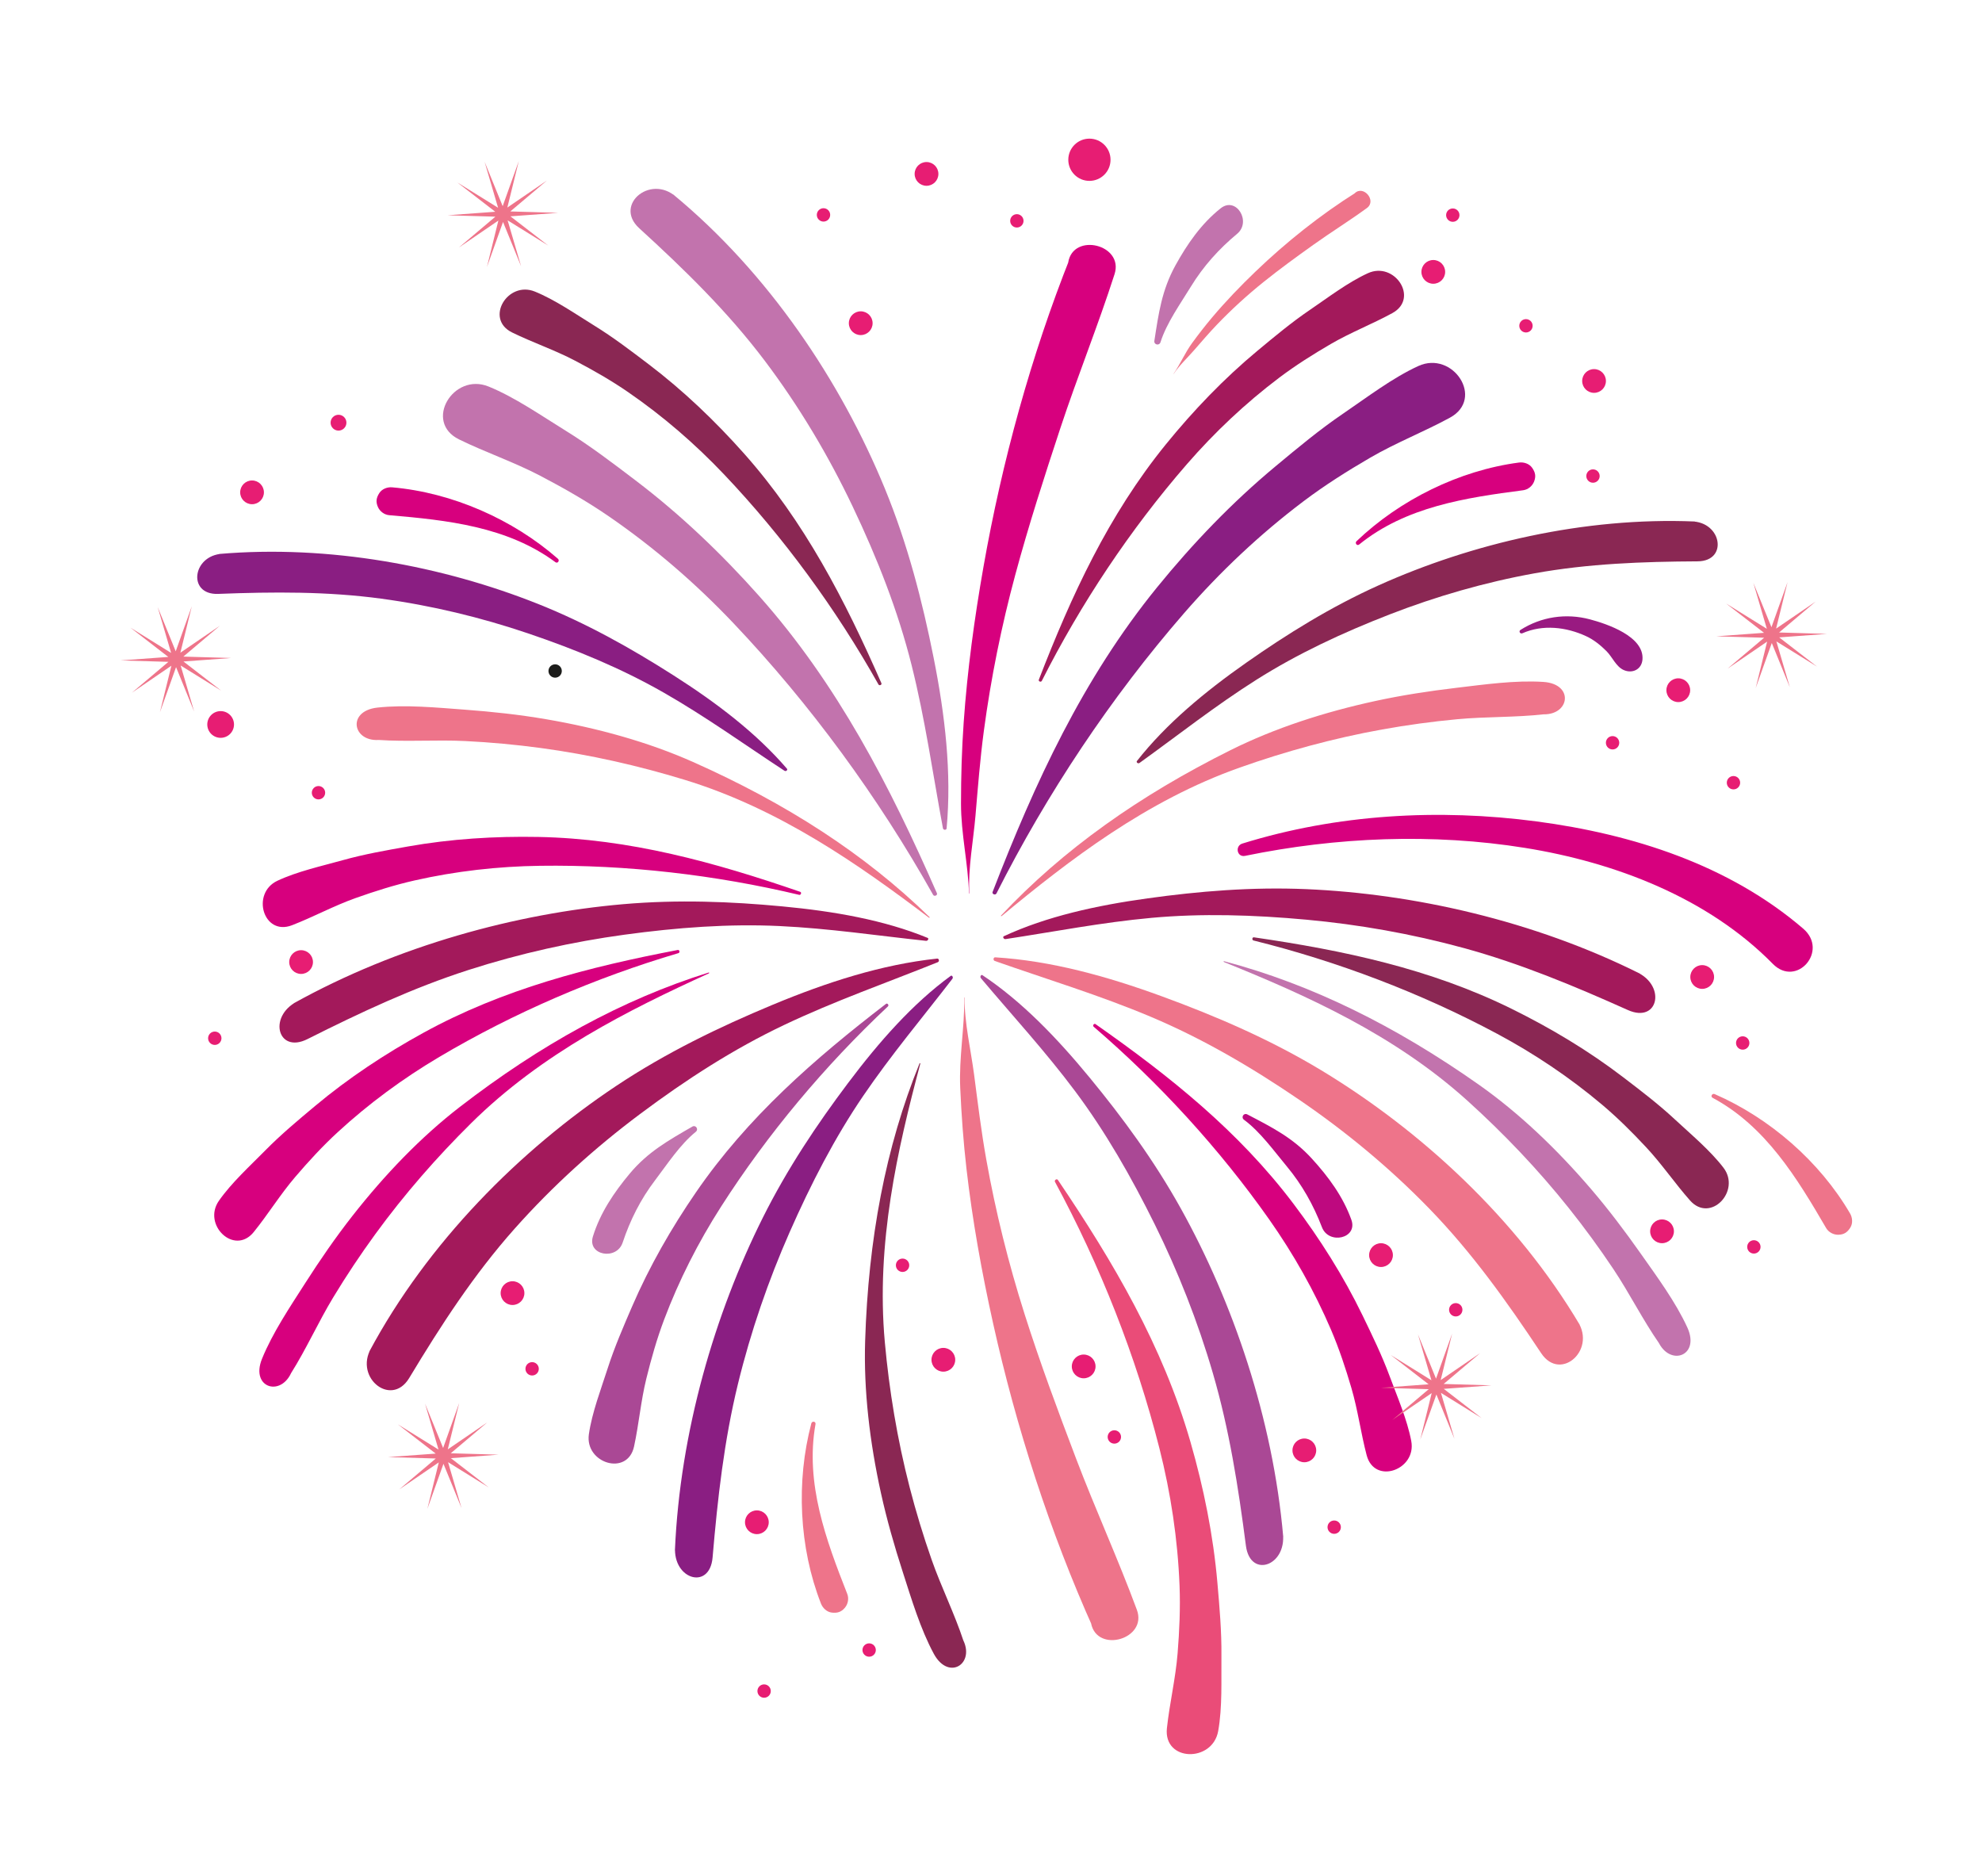 <?xml version="1.0" encoding="utf-8"?>
<!-- Generator: Adobe Illustrator 16.0.0, SVG Export Plug-In . SVG Version: 6.00 Build 0)  -->
<!DOCTYPE svg PUBLIC "-//W3C//DTD SVG 1.1//EN" "http://www.w3.org/Graphics/SVG/1.1/DTD/svg11.dtd">
<svg version="1.1" id="Layer_1" xmlns="http://www.w3.org/2000/svg" xmlns:xlink="http://www.w3.org/1999/xlink" x="0px" y="0px"
	 width="298px" height="282px" viewBox="171.5 97.5 298 282" enable-background="new 171.5 97.5 298 282" xml:space="preserve">
<g>
	<path fill="#D7007E" d="M317.242,231.801c-0.206-3.778,0.599-7.875,0.923-11.655c0.366-4.271,0.693-8.527,1.262-12.778
		c1.058-7.905,2.65-15.772,4.728-23.473c2.003-7.421,4.373-14.767,6.785-22.064c2.562-7.754,5.644-15.35,8.138-23.121
		c1.428-4.451-6.224-6.311-6.968-1.757c-0.27,1.641-0.155,3.249-0.309,4.894c-0.189,2.042,2.725,2.947,3.975,1.544
		c0.867-0.975,1.615-2.042,2.412-3.076c-1.912-1.409-3.824-2.818-5.733-4.227c-5.937,14.91-10.3,30.812-13.082,46.601
		c-1.367,7.755-2.426,15.544-2.979,23.402c-0.287,4.059-0.402,8.128-0.404,12.196c-0.004,4.566,1.066,9.005,1.203,13.515
		C317.192,231.836,317.245,231.834,317.242,231.801L317.242,231.801z"/>
	<path fill="#EE748A" d="M316.529,247.475c-0.04,3.783,0.941,7.84,1.433,11.603c0.555,4.251,1.068,8.487,1.824,12.71
		c1.401,7.852,3.341,15.641,5.755,23.24c2.326,7.328,5.018,14.562,7.75,21.746c2.9,7.634,6.312,15.087,9.143,22.74
		c1.623,4.383-5.938,6.578-6.881,2.062c-0.34-1.627-0.299-3.237-0.523-4.874c-0.278-2.031,2.593-3.064,3.9-1.718
		c0.91,0.936,1.707,1.97,2.547,2.967c-1.848,1.491-3.694,2.983-5.543,4.476c-6.586-14.635-11.643-30.33-15.119-45.98
		c-1.707-7.688-3.104-15.422-4.004-23.248c-0.465-4.042-0.759-8.104-0.939-12.166c-0.205-4.562,0.67-9.043,0.606-13.555
		C316.477,247.441,316.53,247.439,316.529,247.475L316.529,247.475z"/>
	<path fill="#EE748A" d="M322.104,235.212c10.209-8.449,21.717-17.335,35.812-22.325c6.83-2.418,14.022-4.396,21.385-5.72
		c3.722-0.669,7.48-1.186,11.275-1.541c4.327-0.405,8.781-0.258,13.074-0.745c-0.332-1.587-0.662-3.173-0.994-4.759
		c-1.767,0.382-3.41,0.598-4.924,1.425c-2.341,1.277-0.837,3.741,2.02,3.305c1.023-0.156,1.988-0.205,3.006-0.038
		c4.685,0.768,5.711-4.48,0.787-4.798c-4.238-0.274-8.881,0.392-13.073,0.888c-4.103,0.486-8.177,1.109-12.169,1.976
		c-7.7,1.673-15.139,4.078-21.791,7.393c-13.676,6.814-25.161,14.917-34.516,24.881
		C321.947,235.202,322.053,235.255,322.104,235.212L322.104,235.212z"/>
	<path fill="#C273AD" d="M355.525,242.123c12.289,4.969,25.576,10.872,36.662,20.9c5.374,4.86,10.532,10.252,15.192,16.1
		c2.359,2.955,4.598,6.018,6.715,9.188c2.412,3.616,4.4,7.607,6.867,11.152c1.238-1.047,2.478-2.093,3.715-3.14
		c-1.174-1.371-2.146-2.714-3.594-3.653c-2.236-1.453-3.689,1.041-1.947,3.348c0.623,0.826,1.123,1.651,1.461,2.627
		c1.552,4.486,6.656,2.896,4.597-1.588c-1.773-3.859-4.562-7.627-6.992-11.08c-2.377-3.379-4.863-6.67-7.521-9.77
		c-5.133-5.98-10.78-11.381-16.856-15.66c-12.496-8.795-25.087-15.053-38.298-18.549
		C355.463,241.98,355.463,242.098,355.525,242.123L355.525,242.123z"/>
	<path fill="#8A2753" d="M309.866,257.419c-3.412,12.806-6.68,26.974-5.329,41.862c0.654,7.216,1.863,14.578,3.734,21.819
		c0.945,3.66,2.045,7.291,3.308,10.888c1.44,4.102,3.435,8.09,4.784,12.192c-1.582,0.361-3.161,0.722-4.739,1.08
		c-0.391-1.762-0.881-3.346-0.761-5.065c0.182-2.662,3.05-2.323,3.846,0.455c0.285,0.995,0.644,1.891,1.22,2.745
		c2.653,3.937-1.686,7.061-4.031,2.72c-2.018-3.736-3.353-8.23-4.651-12.249c-1.272-3.931-2.408-7.896-3.288-11.884
		c-1.695-7.694-2.615-15.456-2.382-22.885c0.479-15.271,3.046-29.094,8.19-41.755C309.792,257.283,309.884,257.354,309.866,257.419
		L309.866,257.419z"/>
	<path fill="#8A2753" d="M342.83,212.197c5.836-4.201,11.422-8.619,17.598-12.521c6.186-3.907,12.922-7.058,20.061-9.826
		c6.896-2.675,14.212-4.803,21.775-6.167c8.066-1.453,16.142-1.747,24.468-1.793c4.817-0.027,3.565-6.405-1.453-5.987
		c-1.359,0.114-2.736,0.102-4.086,0.259c-2.877,0.336-3.203,3.53-0.451,4.441c1.289,0.427,2.639,0.693,3.949,1.079
		c0.541-1.928,1.077-3.854,1.62-5.783c-16.625-0.691-33.541,3.307-47.522,9.595c-7.201,3.239-13.756,7.318-19.918,11.639
		c-6.231,4.373-12.017,9.163-16.429,14.773C342.295,212.092,342.602,212.361,342.83,212.197L342.83,212.197z"/>
	<path fill="#EE748A" d="M321.076,241.969c7.834,2.754,15.736,5.137,23.479,8.402c7.75,3.27,15.07,7.541,22.252,12.436
		c6.938,4.729,13.58,10.199,19.596,16.396c6.418,6.609,11.665,13.969,16.814,21.724c2.98,4.489,8.678-0.782,5.181-5.208
		c-0.949-1.199-1.781-2.492-2.769-3.652c-2.104-2.478-5.543-0.727-4.779,2.433c0.359,1.479,0.916,2.914,1.326,4.387
		c2.285-0.733,4.57-1.469,6.854-2.202c-9.486-15.992-23.906-29.236-38.849-38.269c-7.697-4.649-15.85-8.157-24.006-11.14
		c-8.252-3.017-16.65-5.34-25.041-5.858C320.855,241.398,320.771,241.861,321.076,241.969L321.076,241.969z"/>
	<path fill="#A3195B" d="M322.697,238.676c7.291-1.101,14.42-2.504,21.934-3.191c7.523-0.687,15.303-0.461,23.334,0.278
		c7.758,0.715,15.723,2.098,23.645,4.266c8.449,2.313,16.468,5.647,24.644,9.313c4.73,2.122,5.896-4.051,0.822-5.918
		c-1.377-0.506-2.72-1.129-4.104-1.592c-2.942-0.984-4.459,1.684-2.104,3.709c1.104,0.951,2.326,1.786,3.465,2.709
		c1.25-1.456,2.504-2.913,3.756-4.37c-16.031-8.012-34.103-12.021-50.153-12.71c-8.271-0.355-16.222,0.319-23.877,1.381
		c-7.744,1.075-15.203,2.719-21.63,5.696C322.213,238.345,322.412,238.719,322.697,238.676L322.697,238.676z"/>
	<path fill="#AA4895" d="M318.983,244.557c4.751,5.639,9.677,10.979,14.193,17.023c4.52,6.053,8.396,12.801,11.967,20.031
		c3.449,6.988,6.438,14.5,8.732,22.385c2.449,8.41,3.801,16.988,4.951,25.873c0.666,5.143,6.537,2.906,5.477-2.396
		c-0.291-1.438-0.463-2.906-0.791-4.327c-0.699-3.025-3.768-2.923-4.264,0.145c-0.232,1.438-0.305,2.917-0.496,4.371
		c1.896,0.305,3.793,0.607,5.689,0.914c-1.556-17.854-7.59-35.352-15.4-49.395c-4.023-7.232-8.756-13.658-13.666-19.627
		c-4.967-6.039-10.271-11.535-16.168-15.455C319.012,243.969,318.797,244.335,318.983,244.557L318.983,244.557z"/>
	<path fill="#EE748A" d="M347.961,153.725c0.824-1.271,2.053-2.407,3.051-3.552c1.129-1.294,2.24-2.593,3.426-3.834
		c2.211-2.308,4.586-4.476,7.078-6.475c2.4-1.927,4.902-3.743,7.408-5.533c2.66-1.903,5.453-3.631,8.094-5.556
		c1.517-1.103-0.521-3.512-1.84-2.215c-0.473,0.468-0.816,1.014-1.256,1.51c-0.543,0.616,0.188,1.597,0.924,1.438
		c0.51-0.11,1.004-0.278,1.504-0.425c-0.283-0.908-0.57-1.815-0.854-2.723c-5.443,3.42-10.613,7.534-15.244,11.982
		c-2.275,2.185-4.457,4.454-6.492,6.864c-1.051,1.246-2.051,2.535-3.012,3.85c-1.08,1.476-1.783,3.164-2.805,4.655
		C347.936,153.724,347.953,153.736,347.961,153.725L347.961,153.725z"/>
	<path fill="#A3195B" d="M328.139,199.859c5.854-11.588,13.287-22.765,21.807-32.569c4.171-4.799,8.81-9.177,13.884-13.007
		c2.461-1.856,5.084-3.51,7.744-5.059c3.02-1.757,6.243-3,9.272-4.654c4.064-2.219,0.33-7.835-3.684-5.996
		c-3.012,1.38-5.982,3.656-8.736,5.528c-2.748,1.867-5.312,4.009-7.865,6.131c-5.045,4.194-9.619,8.965-13.756,14.052
		c-8.639,10.628-14.207,22.716-19.113,35.397C327.592,199.941,328.018,200.1,328.139,199.859L328.139,199.859z"/>
	<path fill="#D7007E" d="M335.936,251.852c9.851,8.463,18.918,18.356,26.396,28.978c3.66,5.2,6.797,10.754,9.301,16.598
		c1.211,2.835,2.188,5.775,3.053,8.731c0.984,3.351,1.418,6.777,2.297,10.116c1.183,4.479,7.529,2.198,6.703-2.141
		c-0.615-3.254-2.115-6.683-3.271-9.806c-1.153-3.113-2.621-6.119-4.065-9.105c-2.863-5.902-6.4-11.486-10.349-16.721
		c-8.248-10.936-18.647-19.238-29.785-27.041C335.988,251.303,335.732,251.676,335.936,251.852L335.936,251.852z"/>
	<path fill="#8A2753" d="M359.965,238.886c12.602,3.128,25.152,7.886,36.607,14.011c5.604,2.998,10.905,6.547,15.768,10.643
		c2.359,1.984,4.555,4.173,6.656,6.424c2.385,2.553,4.312,5.417,6.604,8.004c3.066,3.469,7.709-1.422,5.023-4.927
		c-2.016-2.629-4.895-5.017-7.332-7.286c-2.432-2.264-5.092-4.287-7.729-6.304c-5.212-3.984-10.882-7.382-16.763-10.282
		c-12.282-6.059-25.309-8.796-38.764-10.758C359.764,238.371,359.703,238.82,359.965,238.886L359.965,238.886z"/>
	<path fill="#8A1E82" d="M321.32,231.815c7.574-14.993,17.191-29.452,28.213-42.137c5.396-6.209,11.396-11.874,17.965-16.828
		c3.182-2.402,6.574-4.541,10.018-6.544c3.906-2.273,8.074-3.881,11.996-6.021c5.26-2.871,0.428-10.137-4.766-7.758
		c-3.896,1.785-7.738,4.73-11.301,7.152c-3.555,2.415-6.877,5.187-10.176,7.932c-6.529,5.426-12.447,11.6-17.797,18.181
		c-11.179,13.75-18.384,29.388-24.731,45.795C320.614,231.92,321.162,232.127,321.32,231.815L321.32,231.815z"/>
	<path fill="#EA4C78" d="M330.123,275.18c6.777,12.533,12.195,26.23,15.697,40.047c1.715,6.767,2.756,13.688,3.029,20.66
		c0.133,3.379-0.021,6.775-0.291,10.146c-0.306,3.82-1.203,7.503-1.609,11.27c-0.547,5.054,6.852,5.205,7.709,0.436
		c0.643-3.577,0.449-7.682,0.488-11.335c0.037-3.646-0.287-7.3-0.603-10.928c-0.621-7.174-2.058-14.283-4.051-21.195
		c-4.168-14.441-11.576-27.029-19.933-39.392C330.391,274.635,329.98,274.918,330.123,275.18L330.123,275.18z"/>
	<path fill="#EE748A" d="M428.996,262.537c7.965,4.273,12.68,12.043,17.072,19.586c0.368,0.631,1.114,1.023,1.84,1.002
		c0.858-0.025,1.35-0.369,1.797-1.082c0.4-0.641,0.318-1.498-0.047-2.125c-4.566-7.822-12.104-14.348-20.354-17.938
		C428.936,261.818,428.629,262.34,428.996,262.537L428.996,262.537z"/>
	<path fill="#D7007E" d="M375.852,179.36c7.025-5.69,16.017-7.032,24.666-8.161c0.728-0.095,1.377-0.631,1.638-1.31
		c0.309-0.801,0.182-1.385-0.302-2.074c-0.436-0.617-1.256-0.875-1.979-0.779c-8.978,1.184-17.91,5.606-24.416,11.824
		C375.166,179.139,375.529,179.623,375.852,179.36L375.852,179.36z"/>
	<path fill="#C273AD" d="M345.984,148.944c0.92-2.893,2.986-5.772,4.572-8.362c1.864-3.048,4.202-5.65,6.944-7.926
		c2.217-1.84-0.144-5.688-2.469-3.84c-2.914,2.312-5.025,5.362-6.81,8.6c-2.047,3.723-2.524,7.219-3.158,11.318
		C344.973,149.336,345.799,149.522,345.984,148.944L345.984,148.944z"/>
	<path fill="#BE097F" d="M358.537,265.838c2.443,1.803,4.506,4.688,6.447,7.021c2.285,2.746,3.996,5.798,5.271,9.125
		c1.024,2.691,5.429,1.697,4.431-1.102c-1.254-3.502-3.459-6.482-5.953-9.211c-2.865-3.139-6.021-4.718-9.699-6.636
		C358.492,264.754,358.051,265.477,358.537,265.838L358.537,265.838z"/>
	<path fill="#991A81" d="M400.4,192.701c3.063-1.354,6.588-0.946,9.573,0.436c1.166,0.539,2.181,1.361,3.082,2.267
		c0.871,0.876,1.42,2.31,2.57,2.823c1.312,0.585,2.717-0.093,2.828-1.597c0.256-3.462-5.326-5.334-7.896-6.019
		c-3.596-0.957-7.312-0.401-10.444,1.585C399.793,192.399,400.061,192.85,400.4,192.701L400.4,192.701z"/>
	<path fill="#D7007E" d="M358.699,226.165c13.756-2.831,28.217-3.429,42.098-1.196c13.555,2.18,27.478,7.493,37.254,17.434
		c3.562,3.623,8.453-1.961,4.564-5.298c-11.189-9.603-25.66-14.206-40.072-16.115c-14.742-1.952-30.023-1.089-44.248,3.324
		C357.145,224.667,357.482,226.416,358.699,226.165L358.699,226.165z"/>
	<path fill="#EE748A" d="M311.167,235.453c-10.572-7.992-22.459-16.364-36.757-20.729c-6.931-2.116-14.205-3.775-21.618-4.774
		c-3.747-0.505-7.523-0.856-11.33-1.044c-4.342-0.214-8.786,0.129-13.096-0.168c0.263-1.6,0.524-3.2,0.787-4.798
		c1.78,0.305,3.431,0.449,4.98,1.207c2.396,1.174,1,3.701-1.873,3.392c-1.03-0.111-1.994-0.119-3.004,0.093
		c-4.646,0.973-5.902-4.225-0.997-4.759c4.222-0.46,8.889,0.001,13.099,0.312c4.121,0.305,8.221,0.748,12.245,1.438
		c7.767,1.333,15.302,3.409,22.093,6.427c13.962,6.206,25.794,13.796,35.58,23.339C311.321,235.436,311.22,235.493,311.167,235.453
		L311.167,235.453z"/>
	<path fill="#D7007E" d="M278.08,243.826c-12.056,5.505-25.071,11.986-35.706,22.492c-5.156,5.094-10.072,10.705-14.473,16.752
		c-2.225,3.058-4.328,6.214-6.302,9.475c-2.251,3.719-4.062,7.793-6.372,11.443c-1.283-0.991-2.565-1.981-3.848-2.973
		c1.113-1.423,2.025-2.807,3.429-3.809c2.17-1.553,3.733,0.878,2.094,3.259c-0.587,0.854-1.051,1.698-1.345,2.688
		c-1.352,4.551-6.522,3.186-4.661-1.385c1.602-3.935,4.224-7.82,6.499-11.377c2.226-3.479,4.565-6.877,7.085-10.091
		c4.863-6.2,10.27-11.844,16.153-16.387c12.096-9.336,24.397-16.142,37.442-20.215C278.137,243.682,278.141,243.799,278.08,243.826
		L278.08,243.826z"/>
	<path fill="#8A1E82" d="M289.448,213.372c-6.016-3.939-11.79-8.109-18.132-11.735c-6.351-3.632-13.218-6.482-20.47-8.935
		c-7.008-2.369-14.411-4.174-22.027-5.203c-8.124-1.097-16.2-1.036-24.521-0.716c-4.815,0.185-3.846-6.242,1.186-6.045
		c1.365,0.053,2.739-0.019,4.095,0.079c2.89,0.208,3.356,3.386,0.647,4.416c-1.27,0.484-2.606,0.809-3.899,1.252
		c-0.624-1.901-1.247-3.804-1.873-5.706c16.579-1.422,33.653,1.829,47.899,7.496c7.336,2.918,14.065,6.706,20.409,10.752
		c6.422,4.094,12.406,8.625,17.061,14.037C289.977,213.243,289.682,213.526,289.448,213.372L289.448,213.372z"/>
	<path fill="#A3195B" d="M312.489,242.157c-7.705,3.097-15.495,5.823-23.085,9.427c-7.6,3.607-14.726,8.197-21.684,13.402
		c-6.723,5.027-13.119,10.787-18.856,17.242c-6.121,6.885-11.038,14.467-15.842,22.442c-2.78,4.614-8.705-0.401-5.403-4.976
		c0.895-1.241,1.668-2.569,2.603-3.772c1.994-2.567,5.506-0.969,4.881,2.222c-0.293,1.494-0.787,2.95-1.133,4.44
		c-2.315-0.633-4.629-1.269-6.945-1.899c8.777-16.395,22.599-30.261,37.13-39.939c7.485-4.984,15.475-8.846,23.491-12.184
		c8.112-3.377,16.398-6.067,24.76-6.953C312.685,241.579,312.79,242.037,312.489,242.157L312.489,242.157z"/>
	<path fill="#C273AD" d="M313.272,222.008c-1.521-8.164-2.663-16.337-4.704-24.487c-2.043-8.161-5.142-16.05-8.878-23.896
		c-3.608-7.58-7.997-14.983-13.197-21.878c-5.549-7.355-12.016-13.667-18.891-19.944c-3.979-3.633,2.104-8.456,5.94-4.32
		c1.041,1.122,2.191,2.142,3.187,3.295c2.124,2.459-0.133,5.588-3.137,4.349c-1.408-0.581-2.739-1.352-4.132-1.983
		c1.076-2.145,2.153-4.29,3.229-6.436c14.348,11.828,25.226,28.107,31.859,44.257c3.417,8.319,5.632,16.913,7.328,25.428
		c1.716,8.618,2.726,17.271,1.949,25.645C313.8,222.314,313.332,222.327,313.272,222.008L313.272,222.008z"/>
	<path fill="#A3195B" d="M310.724,238.939c-7.332-0.779-14.516-1.868-22.052-2.224c-7.546-0.354-15.308,0.212-23.298,1.304
		c-7.719,1.055-15.617,2.788-23.434,5.301c-8.34,2.682-16.204,6.367-24.209,10.389c-4.633,2.328-6.068-3.789-1.083-5.877
		c1.353-0.564,2.667-1.246,4.028-1.77c2.899-1.115,4.531,1.483,2.269,3.611c-1.062,0.998-2.246,1.887-3.343,2.859
		c-1.315-1.401-2.629-2.801-3.944-4.201c15.662-8.709,33.538-13.51,49.546-14.903c8.246-0.718,16.218-0.395,23.912,0.331
		c7.787,0.732,15.311,2.047,21.86,4.738C311.194,238.587,311.011,238.97,310.724,238.939L310.724,238.939z"/>
	<path fill="#8A1E82" d="M314.694,244.65c-4.5,5.842-9.185,11.394-13.43,17.631c-4.251,6.246-7.826,13.158-11.076,20.539
		c-3.138,7.133-5.792,14.769-7.738,22.746c-2.076,8.511-3.049,17.141-3.809,26.065c-0.439,5.166-6.403,3.191-5.575-2.149
		c0.226-1.449,0.333-2.927,0.598-4.359c0.567-3.054,3.637-3.084,4.266-0.043c0.294,1.428,0.433,2.9,0.689,4.344
		c-1.882,0.389-3.763,0.776-5.644,1.164c0.769-17.904,6.027-35.65,13.212-50.023c3.7-7.402,8.146-14.028,12.79-20.207
		c4.697-6.254,9.752-11.979,15.472-16.153C314.64,244.064,314.87,244.422,314.694,244.65L314.694,244.65z"/>
	<path fill="#8A2753" d="M303.583,200.4c-6.359-11.32-14.275-22.159-23.218-31.58c-4.378-4.611-9.204-8.78-14.443-12.383
		c-2.539-1.746-5.23-3.282-7.958-4.713c-3.093-1.623-6.367-2.723-9.467-4.242c-4.16-2.039-0.676-7.813,3.417-6.152
		c3.069,1.246,6.135,3.389,8.97,5.138c2.827,1.745,5.485,3.772,8.127,5.779c5.225,3.969,10.004,8.534,14.359,13.434
		c9.099,10.238,15.193,22.069,20.651,34.523C304.132,200.457,303.714,200.635,303.583,200.4L303.583,200.4z"/>
	<path fill="#D7007E" d="M291.655,232.025c-12.629-3.008-25.963-4.545-38.951-4.367c-6.358,0.087-12.695,0.805-18.896,2.209
		c-3.005,0.681-5.96,1.616-8.862,2.649c-3.29,1.171-6.32,2.831-9.539,4.078c-4.319,1.673-6.198-4.805-2.201-6.684
		c2.997-1.408,6.652-2.207,9.859-3.103c3.2-0.894,6.492-1.47,9.76-2.05c6.46-1.146,13.056-1.56,19.611-1.435
		c13.695,0.261,26.521,3.811,39.374,8.249C292.07,231.661,291.918,232.088,291.655,232.025L291.655,232.025z"/>
	<path fill="#AA4895" d="M305.003,248.797c-9.465,8.887-18.091,19.169-25.093,30.109c-3.429,5.355-6.319,11.041-8.561,16.988
		c-1.087,2.885-1.934,5.865-2.67,8.856c-0.833,3.391-1.116,6.835-1.848,10.209c-0.982,4.525-7.424,2.527-6.792-1.844
		c0.475-3.277,1.821-6.77,2.839-9.94c1.016-3.16,2.348-6.228,3.663-9.275c2.601-6.021,5.889-11.756,9.601-17.158
		c7.758-11.287,17.785-20.041,28.566-28.324C304.929,248.25,305.202,248.611,305.003,248.797L305.003,248.797z"/>
	<path fill="#D7007E" d="M273.502,240.788c-12.451,3.679-24.779,8.985-35.954,15.606c-5.471,3.242-10.609,7.021-15.287,11.326
		c-2.269,2.088-4.365,4.369-6.366,6.709c-2.271,2.654-4.072,5.604-6.243,8.287c-2.913,3.602-7.767-1.082-5.237-4.701
		c1.898-2.715,4.669-5.227,7.006-7.602c2.329-2.367,4.897-4.507,7.443-6.637c5.031-4.211,10.547-7.854,16.292-11.01
		c12.005-6.593,24.896-9.9,38.252-12.453C273.681,240.265,273.761,240.711,273.502,240.788L273.502,240.788z"/>
	<path fill="#C273AD" d="M311.798,232.024c-8.226-14.645-18.469-28.667-30.038-40.855c-5.664-5.966-11.909-11.36-18.687-16.021
		c-3.285-2.26-6.767-4.247-10.296-6.098c-4.002-2.099-8.238-3.523-12.249-5.488c-5.382-2.636-0.874-10.107,4.42-7.959
		c3.97,1.612,7.938,4.386,11.605,6.648c3.657,2.257,7.096,4.88,10.514,7.477c6.76,5.134,12.944,11.042,18.579,17.381
		c11.771,13.245,19.656,28.552,26.72,44.664C312.509,232.099,311.97,232.33,311.798,232.024L311.798,232.024z"/>
	<path fill="#EE748A" d="M294.115,311.59c-1.587,8.897,1.581,17.416,4.776,25.537c0.268,0.682,0.112,1.512-0.355,2.067
		c-0.552,0.654-1.126,0.827-1.964,0.734c-0.749-0.082-1.372-0.677-1.637-1.354c-3.304-8.435-3.749-18.392-1.448-27.091
		C293.587,311.097,294.188,311.178,294.115,311.59L294.115,311.59z"/>
	<path fill="#D7007E" d="M255.014,182.018c-7.267-5.375-16.307-6.321-25.002-7.069c-0.729-0.063-1.403-0.57-1.692-1.236
		c-0.343-0.787-0.243-1.376,0.212-2.085c0.406-0.636,1.217-0.929,1.941-0.865c9.022,0.788,18.142,4.812,24.913,10.739
		C255.688,181.766,255.351,182.267,255.014,182.018L255.014,182.018z"/>
	<path fill="#C273AD" d="M276.113,267.65c-2.361,1.908-4.293,4.881-6.13,7.297c-2.164,2.844-3.738,5.969-4.863,9.351
		c-0.91,2.733-5.351,1.933-4.475-0.907c1.097-3.553,3.171-6.627,5.541-9.463c2.726-3.262,5.809-4.979,9.398-7.056
		C276.112,266.566,276.584,267.27,276.113,267.65L276.113,267.65z"/>
	<circle fill="#E71D73" cx="335.297" cy="121.518" r="3.175"/>
	<circle fill="#E71D73" cx="222.395" cy="161.044" r="1.19"/>
	<circle fill="#E71D73" cx="209.396" cy="171.516" r="1.785"/>
	<circle fill="#E71D73" cx="310.804" cy="123.645" r="1.786"/>
	<circle fill="#E71D73" cx="300.913" cy="146.088" r="1.786"/>
	<circle fill="#E71D73" cx="411.171" cy="154.774" r="1.785"/>
	<circle fill="#E71D73" cx="423.835" cy="201.261" r="1.787"/>
	<circle fill="#E71D73" cx="427.43" cy="244.376" r="1.786"/>
	<circle fill="#E71D73" cx="421.392" cy="282.609" r="1.787"/>
	<circle fill="#E71D73" cx="379.139" cy="286.186" r="1.787"/>
	<circle fill="#E71D73" cx="367.611" cy="315.542" r="1.785"/>
	<circle fill="#E71D73" cx="334.434" cy="302.92" r="1.785"/>
	<circle fill="#E71D73" cx="313.336" cy="301.92" r="1.786"/>
	<circle fill="#E71D73" cx="285.298" cy="326.348" r="1.786"/>
	<circle fill="#E71D73" cx="248.558" cy="291.9" r="1.785"/>
	<circle fill="#E71D73" cx="216.77" cy="242.131" r="1.785"/>
	<circle fill="#E71D73" cx="386.999" cy="138.373" r="1.785"/>
	<circle fill="#E71D73" cx="204.674" cy="206.413" r="2.009"/>
	<circle fill="#E71D73" cx="219.386" cy="216.673" r="1.004"/>
	<circle fill="#E71D73" cx="203.793" cy="253.583" r="1.005"/>
	<circle fill="#E71D73" cx="251.507" cy="303.28" r="1.004"/>
	<circle fill="#E71D73" cx="324.387" cy="130.701" r="1.004"/>
	<circle fill="#E71D73" cx="389.932" cy="129.842" r="1.004"/>
	<circle fill="#E71D73" cx="411.011" cy="169.066" r="1.005"/>
	<circle fill="#E71D73" cx="400.934" cy="146.479" r="1.004"/>
	<circle fill="#E71D73" cx="432.133" cy="215.168" r="1.004"/>
	<path fill="#E71D73" d="M414.959,209.142c0.012,0.554-0.426,1.014-0.98,1.026c-0.557,0.013-1.014-0.428-1.028-0.982
		c-0.01-0.555,0.428-1.014,0.983-1.026C414.488,208.148,414.947,208.588,414.959,209.142z"/>
	<circle fill="#E71D73" cx="433.522" cy="254.296" r="1.005"/>
	<circle fill="#E71D73" cx="435.201" cy="284.951" r="1.004"/>
	<circle fill="#E71D73" cx="390.377" cy="294.404" r="1.004"/>
	<circle fill="#E71D73" cx="372.1" cy="327.085" r="1.003"/>
	<circle fill="#E71D73" cx="339.046" cy="313.524" r="1.005"/>
	<circle fill="#E71D73" cx="307.203" cy="287.713" r="1.005"/>
	<circle fill="#E71D73" cx="302.179" cy="345.557" r="1.004"/>
	<circle fill="#E71D73" cx="286.386" cy="351.725" r="1.004"/>
	<circle fill="#1D1D1B" cx="254.967" cy="198.374" r="1.004"/>
	<circle fill="#E71D73" cx="295.316" cy="129.807" r="1.005"/>
	<polygon fill="#EE748A" points="255.419,129.496 248.245,130.022 253.938,134.421 247.823,130.625 249.849,137.531 
		247.132,130.867 244.711,137.644 246.432,130.657 240.488,134.716 245.983,130.072 238.792,129.861 245.967,129.335 
		240.273,124.938 246.388,128.731 244.363,121.827 247.079,128.491 249.501,121.714 247.781,128.701 253.723,124.642 
		248.228,129.286 	"/>
	<polygon fill="#EE748A" points="446.182,192.795 439.006,193.321 444.701,197.719 438.584,193.925 440.611,200.83 437.895,194.165 
		435.473,200.943 437.193,193.956 431.25,198.015 436.746,193.371 429.555,193.161 436.73,192.634 431.035,188.236 437.15,192.03 
		435.125,185.125 437.844,191.791 440.264,185.013 438.543,192 444.486,187.94 438.99,192.585 	"/>
	<polygon fill="#EE748A" points="395.75,305.768 388.574,306.293 394.268,310.691 388.152,306.896 390.18,313.801 387.465,307.137 
		385.041,313.914 386.762,306.928 380.82,310.986 386.314,306.342 379.121,306.133 386.299,305.605 380.604,301.207 
		386.719,305.002 384.695,298.098 387.41,304.762 389.832,297.984 388.111,304.973 394.055,300.912 388.559,305.557 	"/>
	<polygon fill="#EE748A" points="246.463,316.186 239.289,316.713 244.982,321.11 238.867,317.315 240.893,324.221 238.176,317.557 
		235.755,324.334 237.475,317.346 231.533,321.406 237.027,316.762 229.836,316.552 237.011,316.025 231.318,311.627 
		237.433,315.422 235.407,308.517 238.125,315.181 240.545,308.404 238.824,315.391 244.768,311.332 239.272,315.977 	"/>
	<polygon fill="#EE748A" points="206.259,196.42 199.083,196.945 204.777,201.344 198.662,197.549 200.688,204.454 197.971,197.791 
		195.549,204.567 197.27,197.58 191.327,201.64 196.822,196.996 189.63,196.785 196.806,196.259 191.113,191.86 197.228,195.656 
		195.202,188.75 197.919,195.415 200.339,188.637 198.619,195.625 204.562,191.565 199.066,196.209 	"/>
</g>
</svg>
